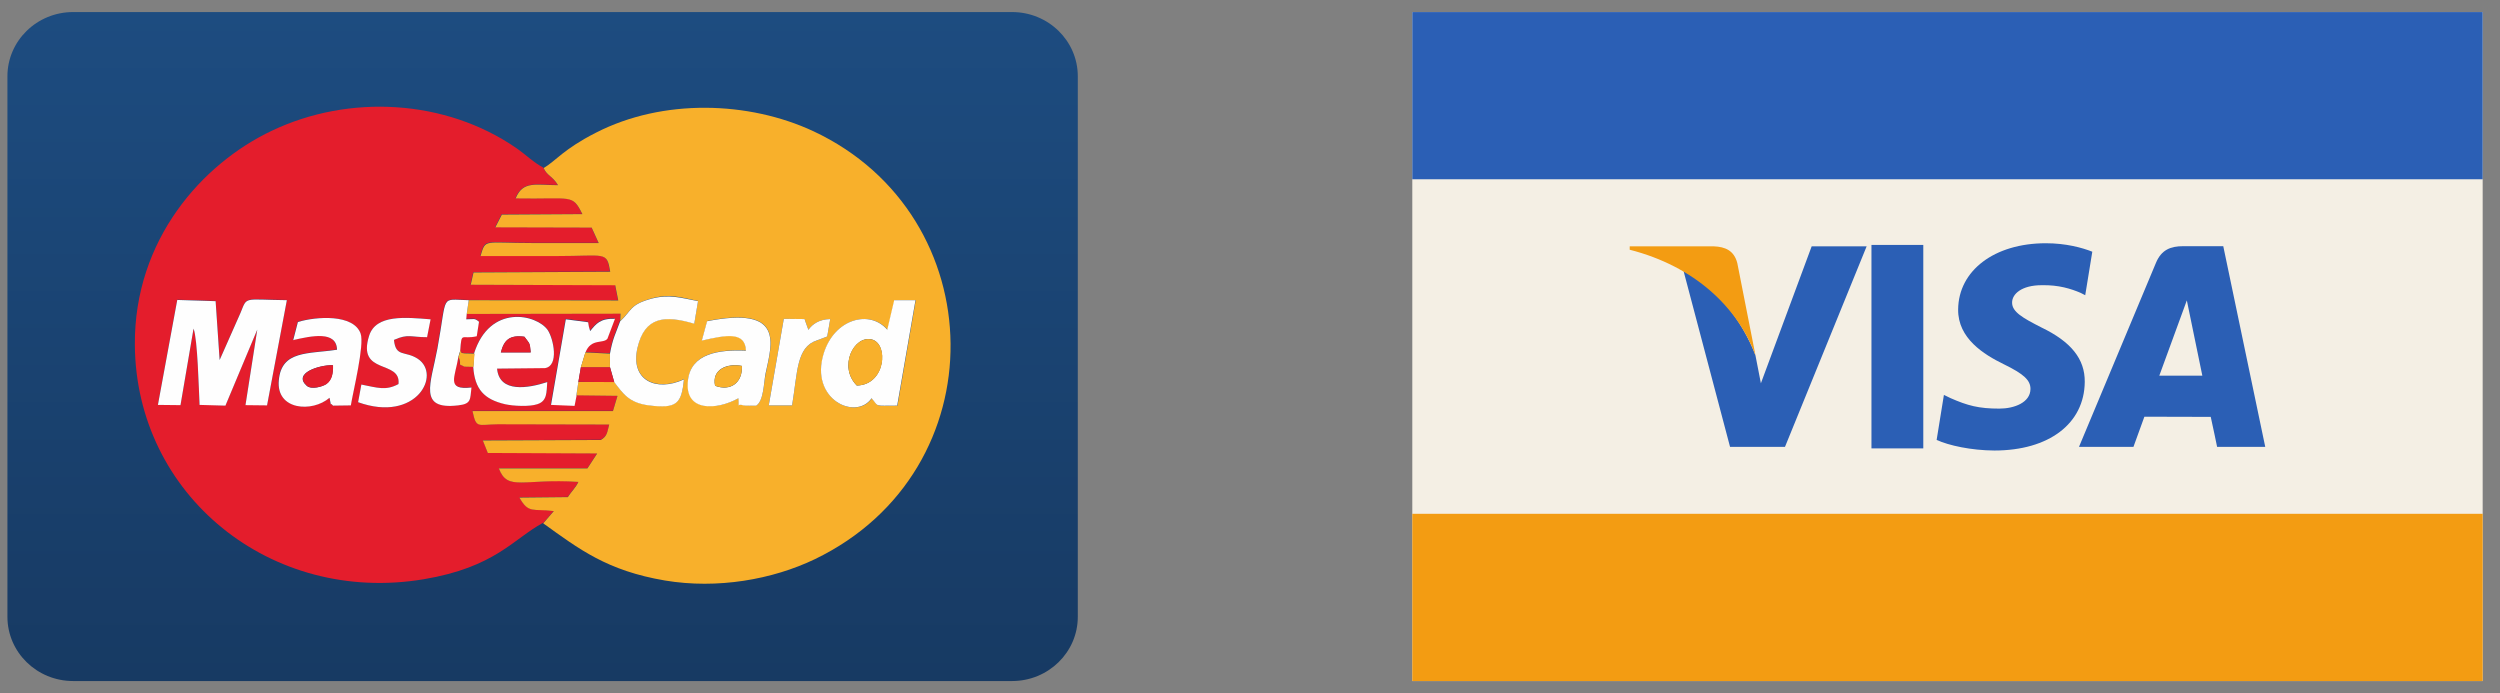 <svg width="101" height="28" viewBox="0 0 101 28" fill="none" xmlns="http://www.w3.org/2000/svg">
<rect x="0" y="0" width="101" height="28" fill="#808080" stroke="none"/>
<path d="M40.888 0.487H2.955C1.489 0.487 0.3 1.649 0.3 3.082V24.918C0.3 26.352 1.489 27.514 2.955 27.514H40.888C42.354 27.514 43.543 26.352 43.543 24.918V3.082C43.543 1.649 42.354 0.487 40.888 0.487Z" fill="url(#paint0_linear_46_54)"/>
<path fill-rule="evenodd" clip-rule="evenodd" d="M11.833 13.742L12.026 12.999C12.765 12.781 14.275 12.682 14.559 13.465C14.721 13.921 14.255 15.813 14.164 16.368L13.444 16.378C13.282 16.18 13.414 16.546 13.303 16.061C12.614 16.665 11.144 16.566 11.255 15.347C11.367 14.139 12.441 14.297 13.607 14.119C13.586 13.346 12.593 13.554 11.823 13.733L11.833 13.742ZM17.255 13.624C16.596 13.624 16.495 13.485 15.917 13.733C15.988 14.436 16.363 14.159 16.88 14.495C17.863 15.13 16.809 17.091 14.468 16.249L14.6 15.536C15.258 15.665 15.593 15.793 16.1 15.516C16.221 14.515 14.407 15.169 14.914 13.564C15.188 12.692 16.394 12.811 17.387 12.9L17.245 13.624H17.255ZM7.161 12.108L8.712 12.157L8.874 14.535L9.715 12.633C9.999 11.949 9.806 12.098 11.59 12.118L10.789 16.368L9.918 16.358L10.394 13.306L9.107 16.378L8.063 16.348C8.033 15.754 7.982 13.663 7.82 13.267L7.293 16.358L6.381 16.348L7.161 12.108ZM21.947 21.133L22.373 20.638C21.522 20.529 21.369 20.767 20.984 20.093L22.94 20.073C23.062 19.875 23.265 19.687 23.366 19.459C21.137 19.31 20.508 19.865 20.153 18.914H23.731L24.126 18.31L19.707 18.29L19.505 17.785L24.268 17.765C24.542 17.616 24.542 17.448 24.613 17.141L20.103 17.131C19.292 17.141 19.241 17.319 19.089 16.596H24.765L24.947 15.982L23.285 15.962L23.204 16.378L22.251 16.338L22.849 12.88L23.751 12.999C23.751 13.019 23.771 13.089 23.771 13.118C23.771 13.138 23.782 13.168 23.782 13.178L23.832 13.356C24.085 13.059 24.248 12.841 24.835 12.861L24.532 13.663C24.359 13.881 23.852 13.633 23.64 14.228L24.633 14.268C24.744 13.643 24.866 13.455 25.048 12.95L25.058 12.653L18.846 12.663L18.826 12.88C19.16 12.88 19.15 12.821 19.343 12.98L19.252 13.564C18.623 13.713 18.643 13.346 18.583 14.149C18.674 14.297 18.562 14.218 18.755 14.268L19.15 14.277C19.789 12.246 21.694 12.692 22.13 13.326C22.363 13.663 22.596 14.773 22.018 14.862L20.082 14.882C20.174 15.882 21.349 15.674 22.109 15.427C22.079 15.843 22.109 16.18 21.714 16.318C21.4 16.427 20.741 16.398 20.397 16.318C19.545 16.13 19.18 15.714 19.12 14.812L18.755 14.803C18.42 14.654 18.684 14.803 18.512 14.396C18.37 15.229 17.985 15.764 19.039 15.645C18.978 16.14 19.049 16.308 18.491 16.368C16.87 16.556 17.397 15.496 17.66 14.079C18.076 11.82 17.752 12.098 18.927 12.118L24.967 12.128L24.846 11.513L19.008 11.493L19.12 10.998L24.643 10.968C24.501 10.126 24.471 10.334 22.464 10.334C21.441 10.334 20.427 10.334 19.404 10.334C19.616 9.611 19.505 9.809 21.491 9.809H24.177L23.893 9.185L20.001 9.175L20.265 8.66L23.518 8.64C23.102 7.808 23.123 8.046 20.822 8.006C21.116 7.293 21.633 7.471 22.535 7.471C22.282 7.075 22.099 7.105 21.947 6.768C21.572 6.58 21.238 6.243 20.863 5.985C17.995 4.004 14.103 3.796 10.982 5.282C8.175 6.609 5.418 9.68 5.448 13.931C5.489 20.004 10.941 24.432 17.113 23.402C20.012 22.917 20.741 21.767 21.937 21.123L21.947 21.133Z" fill="#E41D2C"/>
<path fill-rule="evenodd" clip-rule="evenodd" d="M28.565 12.97C31.706 12.346 31.189 13.862 30.936 15.09C30.855 15.457 30.855 16.18 30.561 16.378C30.49 16.378 30.075 16.388 30.034 16.368C29.75 16.259 29.882 16.586 29.842 16.081C28.99 16.556 27.642 16.665 27.805 15.338C27.936 14.278 29.031 14.109 30.146 14.159C30.105 13.376 29.375 13.505 28.362 13.753L28.575 12.97H28.565ZM31.666 12.881L32.507 12.891C32.517 12.911 32.527 12.94 32.527 12.96L32.659 13.327C32.811 13.099 33.095 12.901 33.541 12.891L33.419 13.594L33.004 13.753C32.172 14.02 32.223 15.041 32 16.378H31.058L31.666 12.881ZM36.135 12.128H36.996L36.257 16.388C35.294 16.398 35.527 16.447 35.223 16.091C34.595 17.002 32.71 16.16 33.287 14.278C33.713 12.871 35.152 12.494 35.861 13.327L36.145 12.118L36.135 12.128ZM21.957 6.778C22.109 7.115 22.302 7.085 22.545 7.481C21.643 7.481 21.126 7.293 20.832 8.016C23.133 8.056 23.112 7.818 23.528 8.65L20.275 8.67L20.011 9.185L23.903 9.195L24.187 9.819C23.295 9.819 22.403 9.819 21.501 9.819C19.525 9.819 19.626 9.631 19.413 10.345H22.474C24.48 10.345 24.511 10.136 24.653 10.979L19.13 11.008L19.018 11.504L24.855 11.524L24.977 12.138L18.937 12.128L18.856 12.683L25.068 12.673L25.058 12.97C25.524 12.534 25.443 12.306 26.315 12.059C27.034 11.86 27.49 12.009 28.2 12.158L28.048 13.069C26.832 12.712 26.041 12.802 25.757 14.03C25.443 15.348 26.507 15.843 27.632 15.318C27.531 16.279 27.369 16.517 26.213 16.368C25.413 16.269 25.17 15.893 24.815 15.427H23.366L23.285 15.972L24.947 15.992L24.764 16.606H19.089C19.241 17.329 19.292 17.151 20.102 17.141L24.612 17.151C24.531 17.448 24.541 17.626 24.268 17.775L19.505 17.795L19.707 18.3L24.126 18.32L23.731 18.924H20.153C20.508 19.865 21.136 19.32 23.366 19.469C23.264 19.697 23.062 19.885 22.94 20.083L20.984 20.103C21.359 20.767 21.521 20.539 22.373 20.648L21.947 21.143C23.396 22.184 24.521 23.055 26.862 23.452C28.99 23.808 31.21 23.412 32.922 22.59C40.341 19.013 40.138 8.71 32.862 5.302C30.247 4.083 26.781 3.974 24.075 5.361C22.768 6.025 22.454 6.5 21.967 6.788L21.957 6.778Z" fill="#F8B02B"/>
<path fill-rule="evenodd" clip-rule="evenodd" d="M6.38 16.358L7.292 16.368L7.819 13.277C7.982 13.673 8.032 15.764 8.063 16.358L9.107 16.388L10.394 13.316L9.917 16.368L10.789 16.378L11.589 12.127C9.806 12.108 9.998 11.959 9.715 12.643L8.873 14.545L8.711 12.167L7.161 12.118L6.38 16.358Z" fill="#FEFEFE"/>
<path fill-rule="evenodd" clip-rule="evenodd" d="M34.615 15.575C33.855 14.812 34.503 13.544 35.213 13.712C35.912 13.881 35.78 15.555 34.615 15.575ZM35.851 13.326C35.142 12.494 33.713 12.87 33.277 14.277C32.699 16.149 34.584 17.002 35.213 16.09C35.517 16.447 35.284 16.387 36.246 16.387L36.986 12.127H36.125L35.841 13.336L35.851 13.326Z" fill="#FEFEFE"/>
<path fill-rule="evenodd" clip-rule="evenodd" d="M28.889 15.585C28.747 14.921 29.376 14.664 29.974 14.783C30.004 15.456 29.518 15.823 28.889 15.585ZM28.565 12.98L28.352 13.762C29.366 13.524 30.105 13.396 30.136 14.168C29.021 14.119 27.927 14.287 27.795 15.347C27.622 16.675 28.98 16.566 29.832 16.09C29.872 16.596 29.741 16.269 30.024 16.378C30.065 16.398 30.48 16.388 30.551 16.388C30.855 16.199 30.855 15.466 30.926 15.1C31.19 13.861 31.696 12.355 28.555 12.98H28.565Z" fill="#FEFEFE"/>
<path fill-rule="evenodd" clip-rule="evenodd" d="M13.444 14.753C13.464 15.09 13.403 15.347 13.18 15.516C13.028 15.625 12.572 15.754 12.39 15.585C11.822 15.08 12.886 14.743 13.434 14.753H13.444ZM11.832 13.742C12.603 13.564 13.596 13.356 13.616 14.129C12.451 14.307 11.376 14.149 11.265 15.357C11.143 16.576 12.613 16.675 13.312 16.071C13.424 16.556 13.292 16.189 13.454 16.388L14.174 16.378C14.265 15.813 14.731 13.931 14.569 13.475C14.285 12.682 12.785 12.781 12.035 13.009L11.843 13.752L11.832 13.742Z" fill="#FEFEFE"/>
<path fill-rule="evenodd" clip-rule="evenodd" d="M20.234 14.238C20.366 13.732 20.589 13.524 21.186 13.604C21.399 13.901 21.399 13.812 21.44 14.238H20.234ZM19.16 14.287L19.119 14.822C19.18 15.724 19.555 16.13 20.396 16.328C20.741 16.407 21.399 16.437 21.713 16.328C22.109 16.199 22.078 15.852 22.109 15.436C21.349 15.684 20.173 15.892 20.082 14.892L22.018 14.872C22.595 14.783 22.362 13.683 22.129 13.336C21.693 12.702 19.788 12.256 19.149 14.287H19.16Z" fill="#FEFEFE"/>
<path fill-rule="evenodd" clip-rule="evenodd" d="M25.058 12.97C24.876 13.475 24.754 13.663 24.643 14.287V14.832L24.815 15.437C25.17 15.902 25.413 16.279 26.213 16.378C27.369 16.526 27.531 16.289 27.632 15.328C26.497 15.853 25.443 15.357 25.757 14.04C26.051 12.801 26.842 12.722 28.048 13.079L28.2 12.167C27.49 12.028 27.034 11.88 26.315 12.068C25.443 12.306 25.524 12.544 25.058 12.979V12.97Z" fill="#FEFEFE"/>
<path fill-rule="evenodd" clip-rule="evenodd" d="M17.386 12.9C16.393 12.821 15.187 12.692 14.913 13.564C14.406 15.169 16.21 14.515 16.099 15.516C15.582 15.793 15.258 15.664 14.599 15.536L14.467 16.249C16.808 17.091 17.852 15.139 16.879 14.495C16.362 14.158 15.987 14.446 15.916 13.732C16.494 13.475 16.585 13.623 17.254 13.623L17.396 12.9H17.386Z" fill="#FEFEFE"/>
<path fill-rule="evenodd" clip-rule="evenodd" d="M18.521 14.406L18.592 14.169C18.653 13.366 18.633 13.733 19.261 13.584L19.352 12.999C19.16 12.841 19.17 12.9 18.836 12.9L18.856 12.682L18.937 12.128C17.761 12.108 18.086 11.831 17.67 14.089C17.407 15.506 16.88 16.566 18.501 16.378C19.048 16.318 18.988 16.15 19.048 15.655C18.005 15.774 18.39 15.239 18.521 14.406Z" fill="#FEFEFE"/>
<path fill-rule="evenodd" clip-rule="evenodd" d="M23.284 15.981L23.365 15.437L23.467 14.842L23.649 14.248C23.872 13.653 24.379 13.901 24.541 13.683L24.845 12.88C24.247 12.861 24.085 13.079 23.842 13.376L23.791 13.197C23.791 13.188 23.781 13.158 23.781 13.138C23.781 13.118 23.761 13.039 23.761 13.019L22.859 12.9L22.261 16.358L23.213 16.398L23.294 15.981H23.284Z" fill="#FEFEFE"/>
<path fill-rule="evenodd" clip-rule="evenodd" d="M31.058 16.378H32C32.223 15.04 32.172 14.02 33.003 13.752L33.419 13.594L33.541 12.89C33.095 12.9 32.811 13.099 32.659 13.326L32.527 12.96C32.517 12.94 32.517 12.91 32.507 12.89L31.666 12.881L31.058 16.378Z" fill="#FEFEFE"/>
<path fill-rule="evenodd" clip-rule="evenodd" d="M34.615 15.575C35.79 15.556 35.922 13.881 35.213 13.713C34.493 13.544 33.855 14.812 34.615 15.575Z" fill="#F8B02B"/>
<path fill-rule="evenodd" clip-rule="evenodd" d="M13.444 14.753C12.897 14.743 11.833 15.08 12.401 15.585C12.583 15.744 13.039 15.615 13.191 15.516C13.414 15.357 13.465 15.09 13.455 14.753H13.444Z" fill="#E41D2C"/>
<path fill-rule="evenodd" clip-rule="evenodd" d="M23.366 15.427L24.815 15.437L24.643 14.832H23.467L23.366 15.427Z" fill="#E41D2C"/>
<path fill-rule="evenodd" clip-rule="evenodd" d="M28.889 15.585C29.527 15.813 30.003 15.456 29.973 14.783C29.365 14.674 28.747 14.931 28.889 15.585Z" fill="#F8B02B"/>
<path fill-rule="evenodd" clip-rule="evenodd" d="M23.467 14.832H24.642V14.287L23.649 14.238L23.467 14.832Z" fill="#F8B02B"/>
<path fill-rule="evenodd" clip-rule="evenodd" d="M20.234 14.238H21.44C21.41 13.822 21.4 13.901 21.187 13.604C20.589 13.524 20.366 13.732 20.234 14.238Z" fill="#E41D2C"/>
<path fill-rule="evenodd" clip-rule="evenodd" d="M18.521 14.406C18.694 14.813 18.43 14.664 18.765 14.813L19.13 14.822L19.17 14.287L18.775 14.278C18.572 14.238 18.684 14.307 18.603 14.159L18.532 14.396L18.521 14.406Z" fill="#F8B02B"/>
<g clip-path="url(#clip0_46_54)">
<path d="M57.057 0.487H100.3V27.514H57.057V0.487Z" fill="#F4EFE4"/>
<path fill-rule="evenodd" clip-rule="evenodd" d="M73.191 9.953L71.14 15.485L70.921 14.361C70.41 12.983 69.304 11.538 68.017 10.954L69.894 18.054H72.113L75.412 9.953H73.191Z" fill="#2B5FB5"/>
<path fill-rule="evenodd" clip-rule="evenodd" d="M75.607 9.895H77.701V18.115H75.607V9.895Z" fill="#2B5FB5"/>
<path fill-rule="evenodd" clip-rule="evenodd" d="M84.529 10.169C84.115 10.005 83.46 9.827 82.651 9.827C80.577 9.827 79.121 10.928 79.109 12.504C79.096 13.672 80.151 14.323 80.943 14.71C81.76 15.108 82.036 15.362 82.031 15.719C82.024 16.261 81.378 16.508 80.774 16.508C79.939 16.508 79.492 16.387 78.804 16.085L78.534 15.954L78.24 17.773C78.729 17.997 79.632 18.196 80.574 18.201C82.775 18.201 84.208 17.115 84.224 15.431C84.234 14.504 83.674 13.806 82.463 13.224C81.731 12.851 81.281 12.601 81.289 12.22C81.289 11.883 81.666 11.522 82.487 11.522C83.174 11.508 83.667 11.666 84.056 11.831L84.243 11.927L84.529 10.169Z" fill="#2B5FB5"/>
<path fill-rule="evenodd" clip-rule="evenodd" d="M89.82 9.946H88.199C87.698 9.946 87.322 10.087 87.101 10.618L83.991 18.054H86.191C86.191 18.054 86.552 17.054 86.633 16.835C86.871 16.835 89.01 16.842 89.314 16.842C89.38 17.124 89.571 18.054 89.571 18.054H91.516L89.82 9.946ZM87.236 15.176L88.348 12.135L88.974 15.176H87.236Z" fill="#2B5FB5"/>
<path fill-rule="evenodd" clip-rule="evenodd" d="M70.188 10.634C70.061 10.121 69.694 9.969 69.238 9.952H65.84V10.089C68.467 10.761 70.201 12.412 70.923 14.364L70.188 10.634Z" fill="#F39C12"/>
<path d="M57.057 0.487H100.3V7.243H57.057V0.487Z" fill="#2B5FB5"/>
<path d="M57.057 20.757H100.3V27.514H57.057V20.757Z" fill="#F39C12"/>
</g>
<defs>
<linearGradient id="paint0_linear_46_54" x1="21.921" y1="0.49" x2="21.921" y2="27.519" gradientUnits="userSpaceOnUse">
<stop stop-color="#1D4C80"/>
<stop offset="1" stop-color="#173A63"/>
</linearGradient>
<clipPath id="clip0_46_54">
<rect width="43.243" height="27.027" fill="white" transform="translate(57.057 0.487)"/>
</clipPath>
</defs>
</svg>

